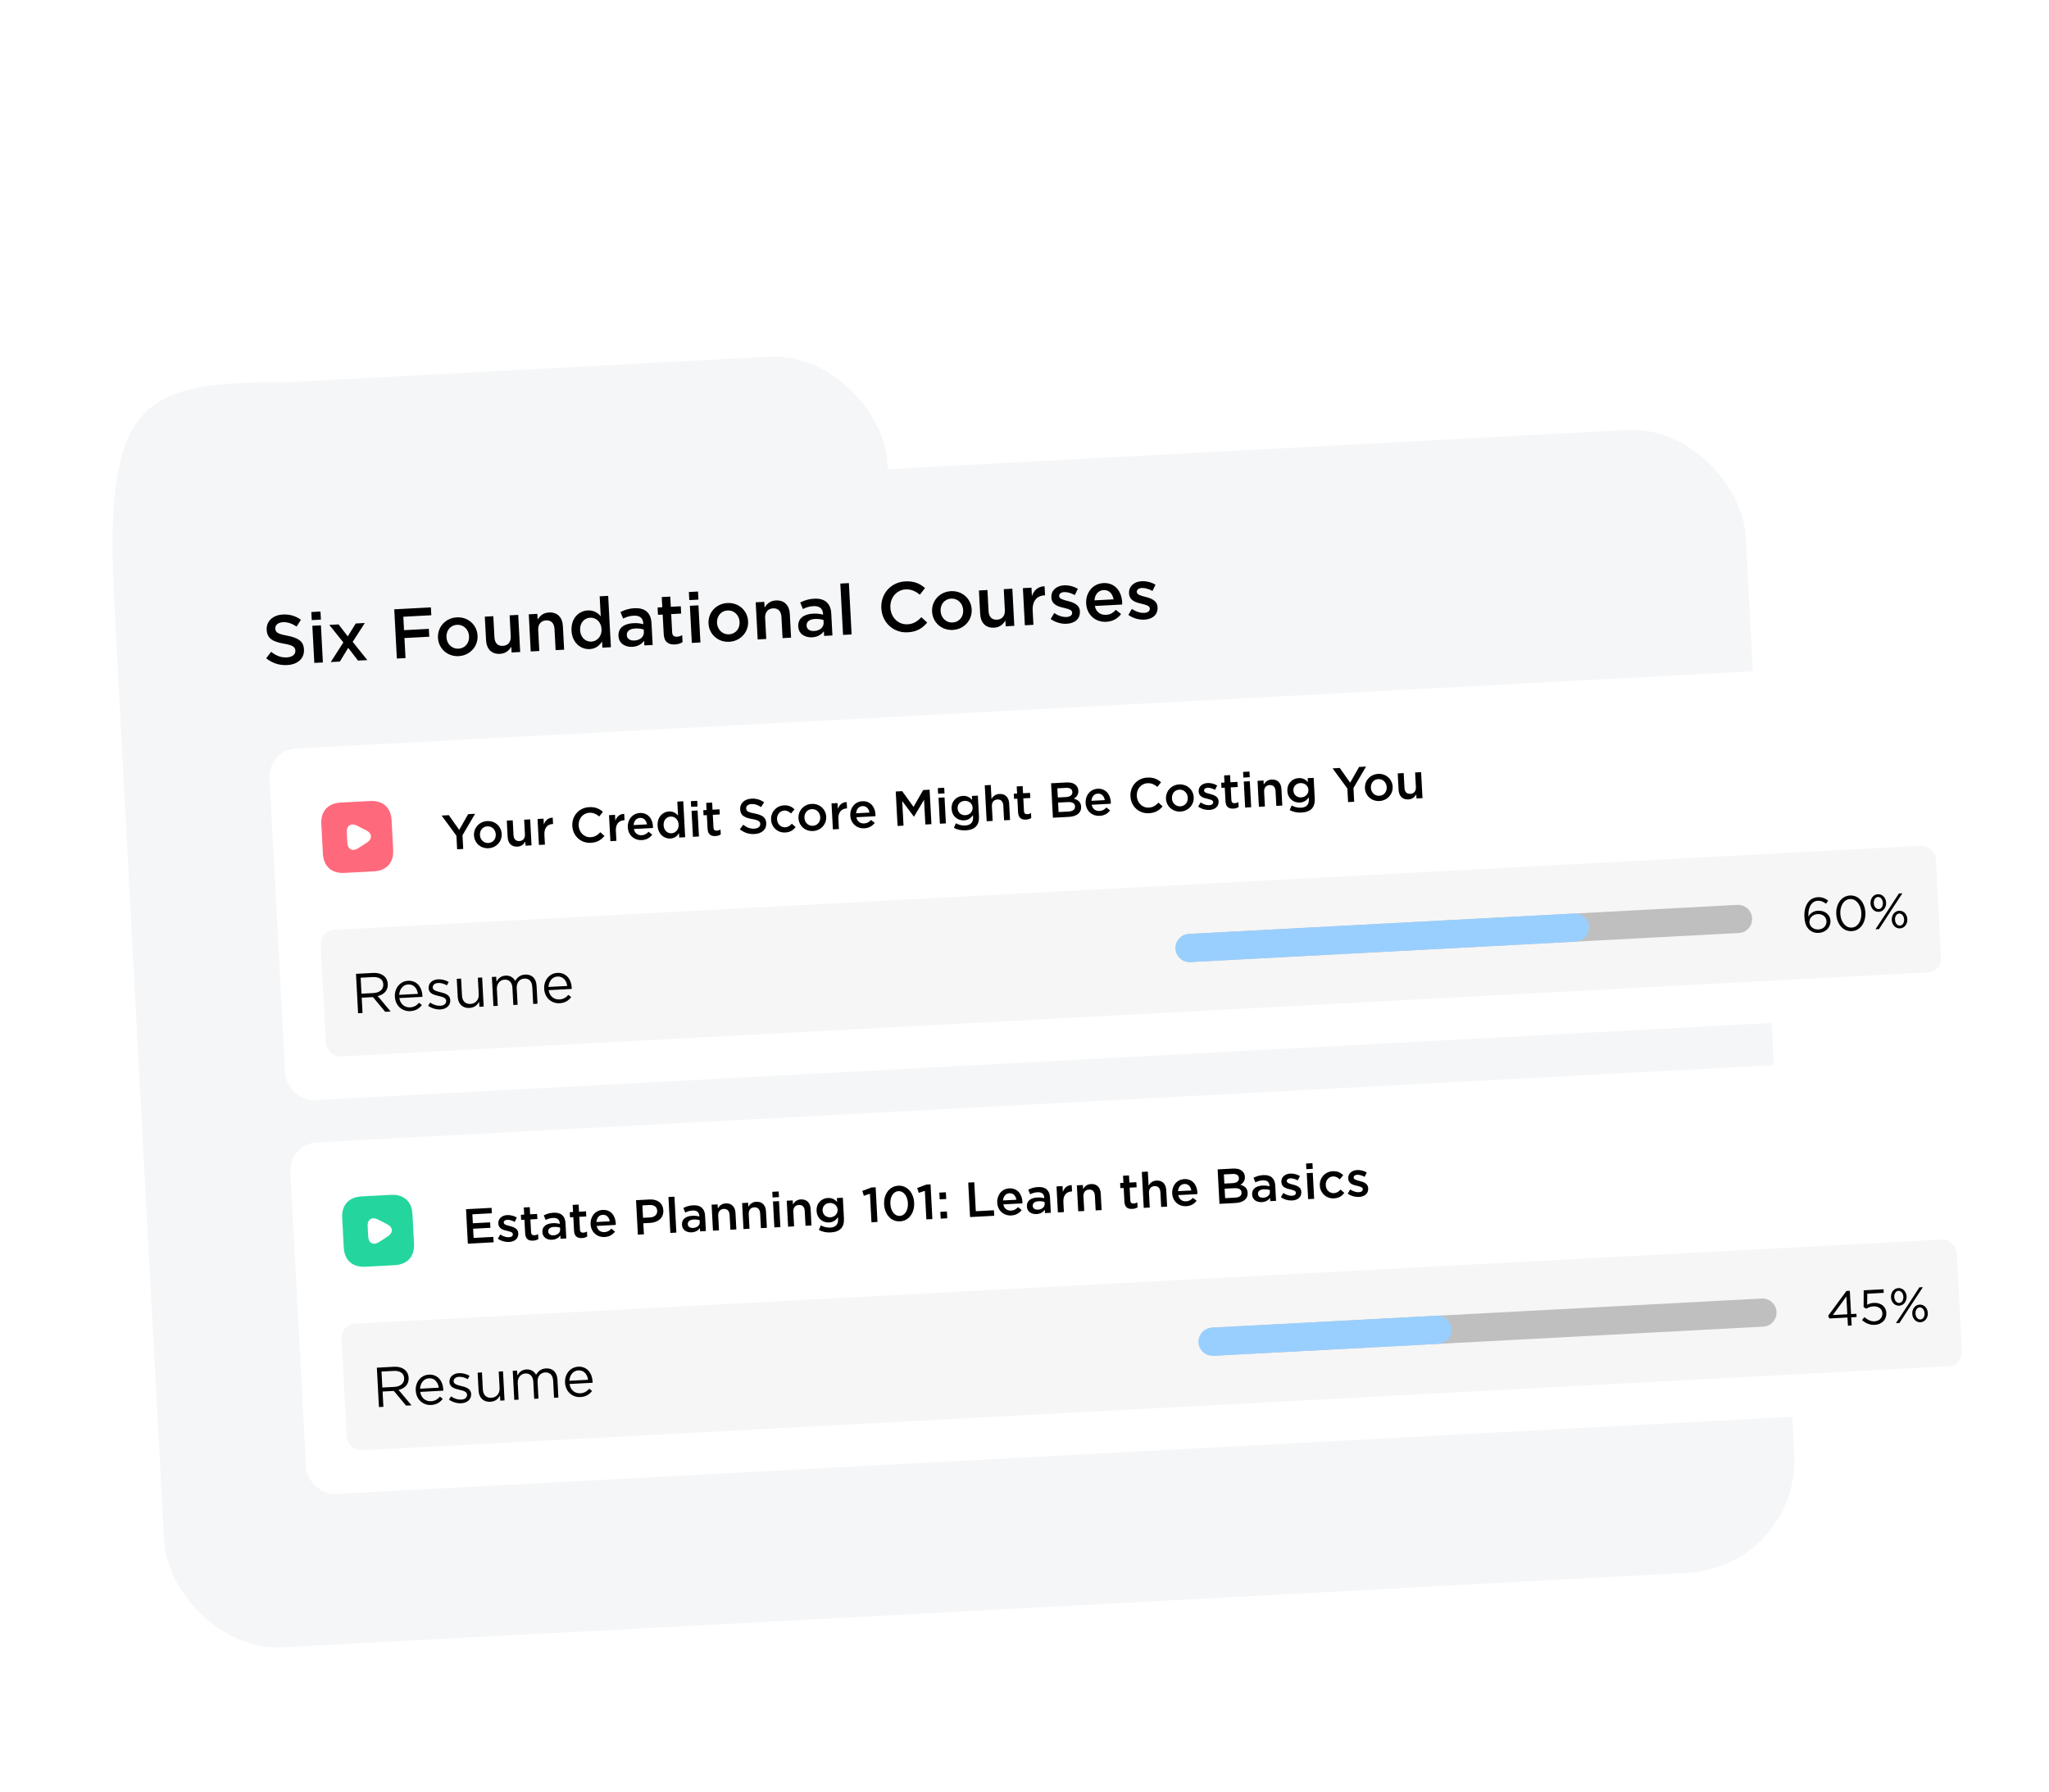 <svg width="582" height="509" viewBox="0 0 582 509" fill="none" xmlns="http://www.w3.org/2000/svg">
<g filter="url(#filter0_d_1568_2342)">
<path d="M499.706 223.272L506.054 343.104C510.286 422.992 488.193 444.19 395.585 449.097L164.067 461.362C71.459 466.268 47.249 447.523 43.017 367.635L32.436 167.915C28.204 88.027 52.642 111.092 145.25 106.186L152.467 105.804C187.194 103.964 188.071 98.41 206.517 114.957L222.718 128.619L249.067 136.41C273.179 141.467 286.048 134.451 309.2 133.224L378.656 129.545C471.263 124.639 495.473 143.384 499.706 223.272Z" fill="#F5F6F8"/>
<rect x="31.113" y="142.95" width="463.687" height="325" rx="32" transform="rotate(-3.033 31.113 142.95)" fill="#F5F6F8"/>
<rect x="37.68" y="108.88" width="213" height="116" rx="32" transform="rotate(-3.033 37.68 108.88)" fill="#F5F6F8"/>
<path d="M81.566 186.868C79.409 186.982 77.374 186.369 75.616 184.94L77.001 183.104C78.421 184.211 79.773 184.78 81.511 184.688C83.028 184.607 83.949 183.838 83.894 182.799L83.892 182.759C83.84 181.78 83.25 181.231 80.623 180.789C77.61 180.248 75.884 179.418 75.749 176.862L75.746 176.822C75.62 174.425 77.529 172.662 80.305 172.515C82.362 172.406 83.973 172.941 85.471 174.003L84.251 175.931C82.923 175.06 81.659 174.626 80.38 174.694C78.942 174.77 78.142 175.533 78.191 176.472L78.194 176.512C78.251 177.59 78.915 178.036 81.645 178.532C84.621 179.135 86.212 180.053 86.336 182.389L86.338 182.429C86.478 185.066 84.502 186.712 81.566 186.868ZM88.553 174.1L88.432 171.804L91.028 171.666L91.15 173.963L88.553 174.1ZM89.278 186.259L88.719 175.714L91.156 175.585L91.714 186.13L89.278 186.259ZM96.171 175.319L98.775 178.726L101.044 175.061L103.621 174.924L100.179 180.274L104.339 185.461L101.703 185.601L98.908 181.984L96.53 185.875L93.954 186.011L97.524 180.435L93.535 175.459L96.171 175.319ZM112.725 185.017L111.984 171.036L122.39 170.485L122.508 172.722L114.559 173.143L114.762 176.958L121.812 176.584L121.93 178.821L114.88 179.195L115.182 184.887L112.725 185.017ZM130.285 184.327C127.07 184.497 124.563 182.167 124.404 179.171L124.402 179.131C124.242 176.115 126.507 173.492 129.742 173.32C132.998 173.148 135.484 175.479 135.644 178.495L135.646 178.535C135.804 181.511 133.541 184.154 130.285 184.327ZM130.213 182.208C132.19 182.103 133.328 180.521 133.232 178.703L133.23 178.663C133.131 176.806 131.712 175.339 129.814 175.439C127.877 175.542 126.719 177.125 126.817 178.963L126.819 179.003C126.916 180.84 128.356 182.306 130.213 182.208ZM142.032 183.685C139.636 183.812 138.194 182.306 138.063 179.829L137.707 173.119L140.124 172.991L140.441 178.982C140.529 180.64 141.395 181.495 142.833 181.419C144.251 181.344 145.16 180.354 145.073 178.697L144.757 172.745L147.194 172.616L147.753 183.161L145.316 183.29L145.229 181.653C144.584 182.708 143.65 183.599 142.032 183.685ZM150.751 183.002L150.192 172.457L152.629 172.328L152.714 173.946C153.361 172.93 154.255 172.022 155.912 171.934C158.309 171.807 159.751 173.313 159.881 175.769L160.237 182.5L157.821 182.628L157.503 176.636C157.415 174.979 156.548 174.103 155.11 174.179C153.692 174.254 152.784 175.264 152.872 176.922L153.187 182.873L150.751 183.002ZM167.521 182.334C165.045 182.465 162.524 180.636 162.338 177.121L162.336 177.081C162.15 173.566 164.423 171.483 166.939 171.35C168.657 171.259 169.841 172.057 170.633 173.017L170.332 167.344L172.749 167.216L173.521 181.796L171.104 181.924L171.011 180.167C170.291 181.306 169.219 182.244 167.521 182.334ZM167.989 180.206C169.607 180.121 170.973 178.686 170.866 176.669L170.864 176.629C170.756 174.592 169.247 173.33 167.629 173.416C165.972 173.504 164.663 174.875 164.773 176.952L164.775 176.992C164.883 179.029 166.332 180.294 167.989 180.206ZM179.602 181.694C177.625 181.799 175.788 180.775 175.675 178.638L175.673 178.598C175.551 176.301 177.29 175.107 179.867 174.971C181.065 174.907 181.894 175.044 182.726 175.26L182.712 175C182.632 173.482 181.672 172.752 179.974 172.842C178.776 172.906 177.931 173.211 176.994 173.661L176.234 171.798C177.386 171.237 178.505 170.817 180.183 170.728C181.761 170.644 182.94 170.983 183.74 171.721C184.561 172.459 184.978 173.538 185.051 174.916L185.382 181.168L183.026 181.292L182.956 179.974C182.282 180.871 181.22 181.608 179.602 181.694ZM180.188 179.901C181.786 179.816 182.957 178.853 182.885 177.495L182.846 176.776C182.215 176.569 181.386 176.432 180.428 176.483C178.85 176.567 177.985 177.253 178.044 178.372L178.046 178.412C178.1 179.43 179.01 179.963 180.188 179.901ZM191.724 181.012C189.946 181.106 188.647 180.394 188.524 178.077L188.23 172.525L186.892 172.596L186.782 170.519L188.12 170.448L187.966 167.552L190.383 167.424L190.536 170.32L193.372 170.17L193.482 172.247L190.646 172.397L190.92 177.57C190.97 178.508 191.47 178.862 192.288 178.819C192.808 178.791 193.301 178.645 193.767 178.38L193.872 180.357C193.271 180.73 192.662 180.962 191.724 181.012ZM195.786 168.419L195.664 166.123L198.26 165.985L198.382 168.282L195.786 168.419ZM196.51 180.578L195.951 170.033L198.388 169.904L198.947 180.449L196.51 180.578ZM207.131 180.256C203.915 180.426 201.408 178.095 201.25 175.1L201.247 175.06C201.088 172.044 203.352 169.421 206.587 169.249C209.843 169.077 212.33 171.408 212.49 174.424L212.492 174.464C212.649 177.44 210.386 180.083 207.131 180.256ZM207.058 178.137C209.036 178.032 210.173 176.449 210.077 174.632L210.075 174.592C209.977 172.735 208.557 171.268 206.66 171.368C204.722 171.471 203.565 173.054 203.662 174.892L203.664 174.932C203.761 176.769 205.201 178.235 207.058 178.137ZM215.211 179.587L214.652 169.042L217.089 168.913L217.175 170.531C217.822 169.515 218.715 168.607 220.373 168.519C222.769 168.392 224.211 169.898 224.341 172.354L224.698 179.085L222.281 179.213L221.964 173.221C221.876 171.564 221.008 170.688 219.57 170.764C218.152 170.839 217.244 171.849 217.332 173.507L217.648 179.458L215.211 179.587ZM230.663 178.989C228.686 179.094 226.849 178.07 226.736 175.933L226.734 175.893C226.612 173.596 228.352 172.402 230.928 172.266C232.126 172.202 232.955 172.338 233.787 172.555L233.774 172.295C233.693 170.777 232.733 170.047 231.036 170.137C229.837 170.2 228.992 170.506 228.055 170.956L227.295 169.093C228.447 168.532 229.566 168.112 231.244 168.023C232.822 167.939 234.001 168.277 234.802 169.016C235.622 169.754 236.039 170.833 236.112 172.211L236.444 178.462L234.087 178.587L234.017 177.269C233.344 178.166 232.281 178.903 230.663 178.989ZM231.249 177.196C232.847 177.111 234.018 176.148 233.946 174.789L233.908 174.071C233.276 173.864 232.447 173.727 231.489 173.778C229.911 173.862 229.046 174.548 229.105 175.667L229.108 175.707C229.162 176.725 230.071 177.258 231.249 177.196ZM239.458 178.303L238.685 163.723L241.122 163.594L241.894 178.174L239.458 178.303ZM257.823 177.57C253.749 177.786 250.545 174.771 250.332 170.757L250.33 170.717C250.12 166.743 252.923 163.329 257.137 163.106C259.734 162.969 261.339 163.785 262.745 164.992L261.263 166.893C260.07 165.915 258.856 165.298 257.238 165.384C254.602 165.524 252.76 167.804 252.905 170.541L252.907 170.58C253.052 173.317 255.106 175.431 257.783 175.289C259.48 175.199 260.563 174.461 261.702 173.279L263.364 174.793C262.028 176.406 260.42 177.433 257.823 177.57ZM270.635 176.891C267.42 177.062 264.913 174.731 264.754 171.735L264.752 171.695C264.592 168.68 266.857 166.056 270.092 165.885C273.348 165.712 275.834 168.044 275.994 171.06L275.996 171.1C276.154 174.076 273.891 176.719 270.635 176.891ZM270.563 174.772C272.54 174.668 273.678 173.085 273.582 171.268L273.58 171.228C273.481 169.37 272.062 167.903 270.164 168.004C268.227 168.107 267.069 169.69 267.167 171.527L267.169 171.567C267.266 173.405 268.706 174.871 270.563 174.772ZM282.382 176.249C279.986 176.376 278.544 174.87 278.413 172.394L278.057 165.683L280.474 165.555L280.791 171.547C280.879 173.204 281.746 174.06 283.184 173.984C284.602 173.908 285.51 172.919 285.423 171.261L285.107 165.31L287.544 165.18L288.103 175.726L285.666 175.855L285.579 174.217C284.934 175.273 284 176.163 282.382 176.249ZM291.101 175.567L290.542 165.022L292.979 164.893L293.105 167.269C293.679 165.637 294.841 164.514 296.703 164.495L296.838 167.051L296.698 167.059C294.561 167.172 293.176 168.627 293.325 171.423L293.537 175.438L291.101 175.567ZM302.996 175.137C301.478 175.217 299.833 174.784 298.439 173.796L299.431 172.101C300.655 172.898 301.856 173.275 302.955 173.216C303.993 173.161 304.569 172.69 304.532 171.991L304.53 171.951C304.488 171.152 303.353 170.912 302.095 170.598C300.535 170.26 298.742 169.694 298.637 167.697L298.635 167.657C298.528 165.64 300.121 164.334 302.218 164.223C303.556 164.152 304.998 164.536 306.156 165.216L305.288 166.984C304.237 166.419 303.138 166.097 302.26 166.143C301.321 166.193 300.806 166.681 300.837 167.26L300.839 167.3C300.879 168.059 302.036 168.358 303.295 168.672C304.838 169.071 306.633 169.677 306.733 171.574L306.735 171.614C306.853 173.831 305.193 175.021 302.996 175.137ZM314.222 174.582C311.187 174.743 308.692 172.652 308.52 169.397L308.518 169.357C308.357 166.321 310.364 163.751 313.38 163.591C316.735 163.414 318.572 165.96 318.733 168.996C318.745 169.216 318.736 169.436 318.729 169.677L310.98 170.088C311.332 171.811 312.58 172.687 314.157 172.603C315.356 172.539 316.131 172.058 316.947 171.193L318.431 172.376C317.476 173.629 316.16 174.48 314.222 174.582ZM310.875 168.491L316.288 168.204C316.046 166.675 315.062 165.485 313.464 165.57C311.966 165.649 311.007 166.821 310.875 168.491ZM325.055 173.968C323.537 174.049 321.892 173.615 320.498 172.628L321.49 170.933C322.714 171.729 323.915 172.106 325.014 172.048C326.052 171.993 326.628 171.522 326.591 170.823L326.589 170.783C326.547 169.984 325.412 169.744 324.154 169.43C322.594 169.092 320.801 168.526 320.696 166.529L320.693 166.489C320.587 164.471 322.18 163.165 324.277 163.054C325.615 162.983 327.057 163.368 328.215 164.047L327.347 165.816C326.296 165.25 325.197 164.928 324.318 164.975C323.38 165.024 322.865 165.512 322.896 166.092L322.898 166.131C322.938 166.89 324.095 167.19 325.354 167.503C326.897 167.902 328.691 168.508 328.792 170.406L328.794 170.446C328.912 172.662 327.252 173.852 325.055 173.968Z" fill="black"/>
<rect x="76.135" y="210.989" width="483.424" height="100" rx="8" transform="rotate(-3.033 76.135 210.989)" fill="white"/>
<path d="M105.131 225.475L96.763 225.919C93.128 226.111 91.076 228.393 91.268 232.028L91.711 240.386C91.904 244.031 94.186 246.083 97.821 245.891L106.179 245.448C109.814 245.255 111.866 242.973 111.674 239.339L111.23 230.97C111.048 227.335 108.766 225.283 105.131 225.475ZM104.224 237.27L102.985 238.076L101.746 238.883C100.148 239.919 98.759 239.212 98.658 237.314L98.58 235.836L98.502 234.358C98.401 232.451 99.708 231.611 101.406 232.472L102.723 233.143L104.041 233.815C105.739 234.676 105.821 236.234 104.224 237.27Z" fill="#FF697C"/>
<path d="M129.845 239.187L129.64 235.328L125.44 229.607L127.481 229.498L130.436 233.674L132.975 229.207L134.946 229.103L131.371 235.195L131.578 239.095L129.845 239.187ZM138.752 238.883C136.501 239.003 134.746 237.371 134.635 235.274L134.633 235.246C134.521 233.135 136.107 231.299 138.371 231.179C140.65 231.058 142.391 232.69 142.503 234.801L142.504 234.829C142.615 236.912 141.03 238.763 138.752 238.883ZM138.701 237.4C140.085 237.327 140.882 236.219 140.814 234.947L140.813 234.919C140.744 233.619 139.75 232.592 138.422 232.662C137.066 232.734 136.255 233.842 136.323 235.129L136.325 235.157C136.393 236.443 137.401 237.469 138.701 237.4ZM146.974 238.434C145.297 238.523 144.288 237.468 144.196 235.735L143.947 231.038L145.639 230.948L145.861 235.142C145.922 236.302 146.529 236.901 147.535 236.848C148.528 236.795 149.164 236.103 149.103 234.942L148.882 230.776L150.588 230.686L150.979 238.067L149.273 238.158L149.212 237.011C148.761 237.75 148.107 238.374 146.974 238.434ZM153.077 237.956L152.686 230.575L154.392 230.484L154.48 232.148C154.882 231.005 155.696 230.219 156.999 230.206L157.094 231.995L156.996 232.001C155.5 232.08 154.53 233.098 154.634 235.056L154.783 237.866L153.077 237.956ZM167.806 237.344C164.954 237.495 162.711 235.385 162.562 232.575L162.561 232.547C162.414 229.765 164.376 227.376 167.326 227.219C169.143 227.123 170.267 227.694 171.251 228.54L170.214 229.87C169.379 229.185 168.529 228.754 167.396 228.814C165.551 228.912 164.261 230.508 164.363 232.423L164.364 232.451C164.466 234.367 165.904 235.847 167.778 235.747C168.966 235.684 169.724 235.168 170.521 234.34L171.685 235.4C170.749 236.529 169.624 237.248 167.806 237.344ZM173.379 236.881L172.988 229.499L174.693 229.409L174.782 231.072C175.184 229.929 175.997 229.143 177.3 229.13L177.395 230.92L177.297 230.925C175.801 231.004 174.832 232.023 174.936 233.98L175.085 236.79L173.379 236.881ZM182.314 236.575C180.189 236.688 178.444 235.224 178.323 232.946L178.321 232.918C178.209 230.793 179.614 228.994 181.725 228.882C184.073 228.757 185.359 230.54 185.472 232.665C185.48 232.819 185.474 232.973 185.469 233.142L180.045 233.429C180.291 234.636 181.165 235.248 182.269 235.19C183.108 235.145 183.651 234.808 184.222 234.203L185.261 235.031C184.592 235.908 183.671 236.504 182.314 236.575ZM179.972 232.311L183.76 232.111C183.591 231.04 182.902 230.207 181.784 230.267C180.735 230.322 180.064 231.143 179.972 232.311ZM190.416 236.132C188.682 236.224 186.918 234.944 186.787 232.483L186.786 232.455C186.656 229.995 188.247 228.536 190.008 228.443C191.21 228.379 192.039 228.938 192.594 229.61L192.383 225.639L194.075 225.55L194.615 235.756L192.924 235.845L192.859 234.615C192.354 235.413 191.604 236.069 190.416 236.132ZM190.743 234.643C191.876 234.583 192.832 233.579 192.757 232.167L192.756 232.139C192.68 230.713 191.624 229.83 190.491 229.89C189.331 229.951 188.415 230.911 188.492 232.365L188.493 232.393C188.569 233.819 189.583 234.704 190.743 234.643ZM196.316 227.128L196.231 225.52L198.048 225.423L198.133 227.031L196.316 227.128ZM196.823 235.639L196.432 228.257L198.138 228.167L198.529 235.548L196.823 235.639ZM203.221 235.426C201.976 235.492 201.067 234.993 200.981 233.371L200.775 229.485L199.838 229.535L199.761 228.081L200.698 228.031L200.59 226.004L202.282 225.914L202.389 227.941L204.375 227.836L204.452 229.29L202.466 229.395L202.658 233.016C202.693 233.673 203.043 233.921 203.616 233.891C203.979 233.872 204.324 233.769 204.651 233.584L204.724 234.968C204.304 235.228 203.878 235.391 203.221 235.426ZM214.307 234.853C212.797 234.933 211.372 234.503 210.142 233.503L211.111 232.218C212.105 232.992 213.052 233.391 214.268 233.326C215.331 233.27 215.975 232.731 215.936 232.004L215.935 231.976C215.899 231.291 215.486 230.907 213.647 230.597C211.538 230.219 210.329 229.638 210.235 227.848L210.233 227.82C210.144 226.143 211.481 224.908 213.424 224.805C214.864 224.729 215.991 225.104 217.04 225.847L216.186 227.196C215.257 226.587 214.372 226.283 213.477 226.331C212.47 226.384 211.91 226.918 211.945 227.575L211.946 227.603C211.986 228.358 212.451 228.67 214.362 229.017C216.445 229.44 217.559 230.082 217.646 231.718L217.647 231.745C217.745 233.591 216.362 234.744 214.307 234.853ZM223.041 234.418C220.846 234.534 219.133 232.9 219.022 230.803L219.021 230.775C218.91 228.678 220.438 226.831 222.661 226.713C224.045 226.64 224.925 227.112 225.678 227.829L224.676 229.018C224.13 228.5 223.564 228.151 222.726 228.196C221.495 228.261 220.643 229.372 220.711 230.658L220.712 230.686C220.782 232 221.746 233 223.047 232.931C223.843 232.889 224.397 232.495 224.914 231.921L225.988 232.874C225.304 233.737 224.481 234.342 223.041 234.418ZM230.921 234C228.67 234.12 226.915 232.488 226.804 230.391L226.803 230.363C226.691 228.252 228.276 226.416 230.541 226.296C232.82 226.175 234.561 227.807 234.672 229.918L234.674 229.946C234.784 232.029 233.2 233.88 230.921 234ZM230.871 232.517C232.255 232.444 233.051 231.336 232.984 230.064L232.982 230.036C232.913 228.736 231.92 227.709 230.591 227.779C229.235 227.851 228.425 228.959 228.493 230.246L228.495 230.274C228.563 231.56 229.57 232.586 230.871 232.517ZM236.577 233.532L236.186 226.151L237.892 226.06L237.98 227.724C238.382 226.581 239.196 225.795 240.499 225.782L240.594 227.572L240.496 227.577C239 227.656 238.03 228.675 238.134 230.632L238.283 233.442L236.577 233.532ZM245.513 233.227C243.388 233.34 241.642 231.876 241.521 229.597L241.52 229.569C241.407 227.444 242.812 225.646 244.923 225.534C247.272 225.409 248.558 227.192 248.67 229.317C248.679 229.471 248.673 229.625 248.668 229.794L243.243 230.081C243.489 231.288 244.363 231.9 245.468 231.842C246.306 231.797 246.849 231.46 247.42 230.855L248.459 231.683C247.791 232.56 246.869 233.155 245.513 233.227ZM243.17 228.963L246.959 228.763C246.79 227.692 246.101 226.859 244.982 226.919C243.934 226.974 243.262 227.795 243.17 228.963ZM254.945 232.559L254.427 222.773L256.258 222.676L259.481 227.146L262.214 222.361L264.045 222.264L264.564 232.05L262.844 232.141L262.472 225.123L259.627 229.9L259.571 229.903L256.267 225.48L256.637 232.47L254.945 232.559ZM266.464 223.411L266.379 221.803L268.196 221.707L268.281 223.315L266.464 223.411ZM266.971 231.922L266.58 224.541L268.285 224.45L268.676 231.832L266.971 231.922ZM274.292 233.806C273.062 233.871 271.942 233.636 270.946 233.1L271.508 231.794C272.331 232.241 273.171 232.477 274.177 232.424C275.687 232.344 276.472 231.545 276.393 230.049L276.363 229.49C275.789 230.306 275.05 230.905 273.834 230.97C272.086 231.062 270.41 229.861 270.296 227.694L270.294 227.667C270.179 225.486 271.732 224.113 273.466 224.022C274.71 223.956 275.509 224.488 276.119 225.143L276.06 224.038L277.752 223.949L278.063 229.821C278.128 231.051 277.869 231.99 277.274 232.652C276.638 233.359 275.635 233.734 274.292 233.806ZM274.205 229.506C275.379 229.444 276.328 228.567 276.264 227.364L276.263 227.336C276.2 226.148 275.164 225.376 273.989 225.438C272.815 225.5 271.934 226.346 271.999 227.562L272 227.59C272.064 228.792 273.044 229.568 274.205 229.506ZM280.253 231.219L279.712 221.013L281.417 220.923L281.627 224.879C282.08 224.168 282.705 223.532 283.866 223.471C285.543 223.382 286.552 224.436 286.644 226.155L286.893 230.867L285.202 230.956L284.979 226.762C284.918 225.602 284.311 224.989 283.304 225.043C282.311 225.095 281.676 225.802 281.737 226.962L281.958 231.128L280.253 231.219ZM291.417 230.753C290.173 230.819 289.263 230.321 289.177 228.699L288.971 224.812L288.035 224.862L287.958 223.408L288.894 223.358L288.787 221.331L290.479 221.242L290.586 223.269L292.571 223.164L292.648 224.618L290.663 224.723L290.855 228.344C290.89 229.001 291.239 229.249 291.813 229.218C292.176 229.199 292.521 229.097 292.848 228.911L292.921 230.295C292.5 230.556 292.074 230.719 291.417 230.753ZM299.071 230.222L298.552 220.435L302.942 220.203C304.075 220.143 304.943 220.391 305.547 220.934C306.003 221.345 306.256 221.878 306.29 222.521L306.291 222.549C306.354 223.737 305.716 224.388 305.009 224.804C306.19 225.148 307.007 225.736 307.078 227.078L307.079 227.106C307.172 228.853 305.781 229.866 303.601 229.982L299.071 230.222ZM304.586 222.92L304.585 222.892C304.543 222.109 303.918 221.679 302.799 221.739L300.325 221.87L300.463 224.47L302.811 224.346C303.93 224.286 304.634 223.814 304.586 222.92ZM305.35 227.015L305.349 226.987C305.304 226.148 304.622 225.708 303.266 225.78L300.54 225.924L300.682 228.608L303.534 228.457C304.708 228.395 305.397 227.91 305.35 227.015ZM312.357 229.686C310.232 229.799 308.486 228.335 308.365 226.056L308.364 226.028C308.251 223.903 309.656 222.104 311.767 221.993C314.116 221.868 315.402 223.651 315.514 225.776C315.522 225.929 315.517 226.084 315.511 226.252L310.087 226.54C310.333 227.746 311.207 228.359 312.311 228.301C313.15 228.256 313.693 227.919 314.264 227.314L315.303 228.142C314.635 229.019 313.713 229.614 312.357 229.686ZM310.014 225.422L313.802 225.221C313.634 224.151 312.945 223.318 311.826 223.377C310.778 223.433 310.106 224.254 310.014 225.422ZM326.342 228.945C323.49 229.096 321.247 226.986 321.098 224.176L321.096 224.148C320.949 221.366 322.911 218.977 325.861 218.82C327.679 218.724 328.802 219.295 329.787 220.141L328.75 221.471C327.914 220.787 327.064 220.355 325.932 220.415C324.086 220.513 322.797 222.109 322.898 224.024L322.9 224.052C323.001 225.968 324.44 227.448 326.313 227.348C327.501 227.286 328.259 226.769 329.056 225.941L330.22 227.001C329.285 228.13 328.159 228.849 326.342 228.945ZM335.31 228.47C333.059 228.589 331.304 226.958 331.193 224.861L331.192 224.833C331.08 222.722 332.665 220.885 334.93 220.765C337.209 220.645 338.949 222.277 339.061 224.388L339.063 224.416C339.173 226.499 337.589 228.349 335.31 228.47ZM335.259 226.987C336.643 226.913 337.44 225.806 337.372 224.533L337.371 224.505C337.302 223.205 336.308 222.178 334.98 222.249C333.624 222.321 332.814 223.429 332.882 224.715L332.883 224.743C332.951 226.029 333.959 227.056 335.259 226.987ZM343.518 228.007C342.456 228.063 341.304 227.76 340.328 227.069L341.022 225.882C341.879 226.44 342.72 226.704 343.489 226.663C344.216 226.624 344.619 226.295 344.593 225.805L344.592 225.777C344.562 225.218 343.768 225.05 342.887 224.83C341.795 224.594 340.54 224.197 340.466 222.799L340.465 222.771C340.39 221.359 341.505 220.445 342.973 220.367C343.91 220.318 344.919 220.587 345.73 221.062L345.122 222.3C344.386 221.905 343.617 221.679 343.002 221.712C342.345 221.746 341.985 222.088 342.006 222.493L342.008 222.521C342.036 223.053 342.846 223.262 343.727 223.482C344.807 223.761 346.063 224.185 346.134 225.513L346.135 225.541C346.217 227.093 345.056 227.926 343.518 228.007ZM350.329 227.632C349.084 227.698 348.175 227.2 348.089 225.578L347.883 221.691L346.946 221.741L346.869 220.287L347.806 220.237L347.699 218.21L349.39 218.121L349.498 220.148L351.483 220.043L351.56 221.497L349.575 221.602L349.766 225.223C349.801 225.88 350.151 226.128 350.724 226.097C351.088 226.078 351.433 225.976 351.759 225.79L351.833 227.174C351.412 227.435 350.986 227.598 350.329 227.632ZM353.172 218.818L353.087 217.21L354.904 217.114L354.99 218.721L353.172 218.818ZM353.679 227.329L353.288 219.947L354.994 219.857L355.385 227.238L353.679 227.329ZM357.582 227.122L357.19 219.74L358.896 219.65L358.956 220.782C359.409 220.071 360.034 219.435 361.195 219.374C362.872 219.285 363.882 220.339 363.973 222.059L364.222 226.77L362.531 226.86L362.308 222.666C362.247 221.505 361.64 220.893 360.633 220.946C359.64 220.998 359.005 221.705 359.066 222.865L359.287 227.032L357.582 227.122ZM369.67 228.753C368.44 228.818 367.32 228.583 366.324 228.047L366.886 226.741C367.709 227.188 368.549 227.424 369.555 227.371C371.065 227.291 371.85 226.492 371.771 224.996L371.741 224.437C371.167 225.253 370.428 225.853 369.212 225.917C367.464 226.01 365.788 224.809 365.674 222.642L365.672 222.614C365.556 220.433 367.11 219.061 368.844 218.969C370.088 218.903 370.887 219.435 371.497 220.09L371.438 218.985L373.13 218.896L373.441 224.768C373.506 225.998 373.247 226.937 372.652 227.599C372.016 228.306 371.013 228.682 369.67 228.753ZM369.583 224.453C370.757 224.391 371.706 223.514 371.642 222.311L371.641 222.283C371.578 221.095 370.542 220.323 369.367 220.385C368.193 220.447 367.312 221.293 367.377 222.509L367.378 222.537C367.442 223.74 368.422 224.515 369.583 224.453ZM382.912 225.78L382.707 221.921L378.507 216.2L380.548 216.091L383.503 220.267L386.042 215.8L388.013 215.696L384.438 221.788L384.645 225.688L382.912 225.78ZM391.818 225.476C389.568 225.596 387.813 223.964 387.702 221.867L387.7 221.839C387.588 219.728 389.174 217.892 391.438 217.772C393.717 217.651 395.458 219.283 395.57 221.394L395.571 221.422C395.682 223.505 394.097 225.356 391.818 225.476ZM391.768 223.993C393.152 223.92 393.949 222.812 393.881 221.54L393.88 221.512C393.811 220.212 392.817 219.185 391.489 219.255C390.133 219.327 389.322 220.435 389.39 221.722L389.392 221.75C389.46 223.036 390.468 224.062 391.768 223.993ZM400.041 225.027C398.364 225.116 397.355 224.061 397.263 222.328L397.014 217.631L398.705 217.541L398.928 221.735C398.989 222.895 399.596 223.494 400.602 223.441C401.595 223.388 402.231 222.696 402.17 221.535L401.949 217.369L403.655 217.279L404.046 224.66L402.34 224.751L402.279 223.604C401.828 224.343 401.174 224.967 400.041 225.027Z" fill="black"/>
<rect x="90.869" y="262.281" width="459.424" height="36" rx="4" transform="rotate(-3.033 90.869 262.281)" fill="#F6F6F6"/>
<path d="M101.71 285.741L101.118 274.556L105.927 274.302C107.317 274.228 108.425 274.586 109.166 275.252C109.755 275.781 110.098 276.516 110.145 277.411L110.147 277.443C110.245 279.296 109.025 280.466 107.284 280.863L110.961 285.251L109.411 285.333L105.938 281.159L102.742 281.328L102.972 285.674L101.71 285.741ZM102.682 280.194L106.117 280.012C107.779 279.924 108.948 278.996 108.871 277.558L108.87 277.526C108.796 276.136 107.698 275.377 105.893 275.473L102.442 275.656L102.682 280.194ZM116.514 285.149C114.261 285.268 112.299 283.626 112.164 281.069L112.162 281.037C112.036 278.657 113.596 276.651 115.897 276.529C118.342 276.4 119.851 278.275 119.979 280.687C119.988 280.863 119.992 280.943 119.984 281.087L113.433 281.435C113.704 283.215 115.019 284.154 116.489 284.077C117.639 284.016 118.382 283.512 119.032 282.772L119.835 283.419C119.054 284.405 118.096 285.065 116.514 285.149ZM113.385 280.524L118.705 280.242C118.499 278.763 117.582 277.481 115.92 277.57C114.466 277.647 113.476 278.917 113.385 280.524ZM125.089 284.662C123.891 284.726 122.588 284.33 121.605 283.629L122.182 282.717C123.113 283.357 124.123 283.672 125.098 283.62C126.104 283.567 126.781 283.035 126.738 282.22L126.736 282.188C126.693 281.373 125.701 281.089 124.598 280.843C123.3 280.527 121.824 280.189 121.742 278.655L121.741 278.623C121.665 277.201 122.798 276.196 124.427 276.109C125.45 276.055 126.571 276.348 127.448 276.863L126.937 277.819C126.144 277.364 125.265 277.106 124.451 277.15C123.476 277.201 122.88 277.746 122.916 278.433L122.918 278.465C122.959 279.247 123.998 279.497 125.118 279.774C126.417 280.09 127.817 280.512 127.896 281.998L127.898 282.03C127.98 283.596 126.735 284.575 125.089 284.662ZM133.351 284.241C131.37 284.346 130.116 283.066 130.012 281.101L129.74 275.972L130.971 275.907L131.226 280.732C131.308 282.266 132.173 283.182 133.643 283.104C135.049 283.029 136.065 281.934 135.983 280.384L135.732 275.655L136.946 275.59L137.384 283.851L136.17 283.915L136.093 282.477C135.582 283.402 134.773 284.165 133.351 284.241ZM140.151 283.704L139.714 275.444L140.944 275.379L141.018 276.769C141.533 275.908 142.213 275.135 143.603 275.061C144.945 274.99 145.845 275.648 146.342 276.567C146.901 275.624 147.709 274.844 149.163 274.767C151.081 274.665 152.298 275.867 152.407 277.928L152.678 283.041L151.448 283.106L151.192 278.281C151.107 276.683 150.261 275.83 148.919 275.901C147.689 275.967 146.683 276.949 146.77 278.579L147.022 283.34L145.807 283.405L145.55 278.547C145.468 276.998 144.621 276.129 143.295 276.199C141.985 276.269 141.052 277.408 141.132 278.926L141.382 283.639L140.151 283.704ZM158.923 282.902C156.67 283.021 154.709 281.379 154.573 278.822L154.571 278.79C154.445 276.41 156.005 274.404 158.306 274.283C160.751 274.153 162.26 276.028 162.388 278.44C162.397 278.616 162.401 278.696 162.393 278.841L155.842 279.188C156.113 280.968 157.428 281.908 158.898 281.83C160.049 281.769 160.791 281.265 161.441 280.525L162.244 281.172C161.463 282.159 160.505 282.818 158.923 282.902ZM155.794 278.277L161.115 277.995C160.908 276.516 159.991 275.235 158.329 275.323C156.875 275.4 155.885 276.67 155.794 278.277Z" fill="black"/>
<path d="M337.898 267.219L493.68 258.966" stroke="#BFBFBF" stroke-width="8" stroke-linecap="round"/>
<path d="M337.898 267.219L447.345 261.421" stroke="#99CFFF" stroke-width="8" stroke-linecap="round"/>
<path d="M516.586 262.928C515.509 262.985 514.608 262.654 513.961 262.072C513.136 261.33 512.635 260.348 512.53 258.348L512.528 258.32C512.37 255.343 513.743 252.929 516.315 252.792C517.489 252.73 518.378 253.09 519.268 253.757L518.67 254.644C517.911 254.068 517.207 253.754 516.312 253.802C514.411 253.903 513.538 255.94 513.655 258.149L513.662 258.288C514.269 257.303 515.092 256.699 516.378 256.63C518.21 256.533 519.823 257.612 519.921 259.457L519.922 259.485C520.022 261.372 518.557 262.824 516.586 262.928ZM516.548 261.949C517.988 261.873 518.858 260.831 518.792 259.587L518.79 259.559C518.727 258.371 517.701 257.514 516.289 257.588C514.821 257.666 513.898 258.781 513.955 259.857L513.957 259.885C514.023 261.129 515.094 262.026 516.548 261.949ZM525.973 262.431C523.442 262.565 521.727 260.357 521.582 257.616L521.581 257.588C521.435 254.848 522.948 252.441 525.465 252.308C527.981 252.174 529.696 254.383 529.841 257.123L529.843 257.151C529.988 259.891 528.489 262.298 525.973 262.431ZM525.947 261.423C527.793 261.325 528.811 259.378 528.698 257.239L528.697 257.211C528.584 255.086 527.321 253.219 525.49 253.316C523.658 253.413 522.611 255.347 522.725 257.5L522.727 257.528C522.839 259.653 524.102 261.521 525.947 261.423ZM533.643 256.949C532.315 257.02 531.372 255.892 531.303 254.592L531.302 254.564C531.232 253.236 532.064 252.014 533.406 251.943C534.706 251.874 535.663 253.001 535.732 254.301L535.734 254.329C535.804 255.657 534.972 256.879 533.643 256.949ZM533.42 252.727C532.651 252.768 532.188 253.55 532.237 254.486L532.239 254.514C532.29 255.479 532.903 256.204 533.63 256.165C534.385 256.125 534.862 255.343 534.812 254.406L534.811 254.378C534.76 253.413 534.133 252.69 533.42 252.727ZM536.205 256.603L539.368 251.739L540.36 251.687L536.858 257.017L533.707 261.853L532.7 261.906L536.205 256.603ZM539.668 261.649C538.368 261.718 537.411 260.591 537.342 259.291L537.341 259.263C537.271 257.935 538.103 256.713 539.431 256.643C540.773 256.572 541.688 257.701 541.757 259.001L541.759 259.029C541.829 260.357 541.011 261.578 539.668 261.649ZM539.655 260.865C540.424 260.824 540.887 260.043 540.838 259.106L540.836 259.078C540.785 258.113 540.172 257.389 539.445 257.427C538.69 257.467 538.213 258.25 538.262 259.186L538.264 259.214C538.315 260.179 538.928 260.903 539.655 260.865Z" fill="black"/>
<rect x="82.061" y="322.832" width="483.424" height="100" rx="8" transform="rotate(-3.033 82.061 322.832)" fill="white"/>
<path d="M111.057 337.318L102.689 337.762C99.054 337.954 97.001 340.236 97.194 343.871L97.637 352.229C97.83 355.874 100.112 357.926 103.747 357.734L112.105 357.291C115.74 357.098 117.792 354.817 117.599 351.182L117.156 342.813C116.974 339.178 114.692 337.126 111.057 337.318ZM110.15 349.113L108.91 349.92L107.671 350.726C106.074 351.762 104.685 351.055 104.584 349.157L104.506 347.679L104.428 346.202C104.326 344.294 105.634 343.454 107.332 344.315L108.649 344.987L109.967 345.658C111.664 346.519 111.747 348.077 110.15 349.113Z" fill="#24D69E"/>
<path d="M132.89 351.183L132.372 341.396L139.628 341.012L139.709 342.55L134.173 342.843L134.308 345.388L139.215 345.128L139.297 346.679L134.39 346.939L134.528 349.554L140.135 349.257L140.216 350.795L132.89 351.183ZM144.598 350.703C143.536 350.759 142.384 350.455 141.408 349.764L142.102 348.578C142.959 349.135 143.8 349.399 144.569 349.358C145.296 349.32 145.699 348.99 145.673 348.501L145.672 348.473C145.642 347.913 144.848 347.745 143.967 347.526C142.875 347.289 141.621 346.893 141.546 345.495L141.545 345.467C141.47 344.055 142.585 343.141 144.053 343.063C144.99 343.013 146 343.282 146.81 343.758L146.203 344.996C145.467 344.6 144.698 344.374 144.082 344.407C143.425 344.442 143.065 344.783 143.086 345.189L143.088 345.217C143.116 345.748 143.926 345.958 144.807 346.177C145.887 346.456 147.144 346.881 147.214 348.209L147.215 348.237C147.298 349.789 146.136 350.621 144.598 350.703ZM151.409 350.328C150.165 350.394 149.255 349.895 149.169 348.273L148.963 344.387L148.027 344.436L147.949 342.983L148.886 342.933L148.779 340.906L150.47 340.816L150.578 342.843L152.563 342.738L152.64 344.192L150.655 344.297L150.847 347.918C150.881 348.575 151.231 348.823 151.804 348.793C152.168 348.773 152.513 348.671 152.839 348.486L152.913 349.87C152.492 350.13 152.066 350.293 151.409 350.328ZM156.809 350.07C155.425 350.143 154.139 349.426 154.06 347.93L154.058 347.902C153.973 346.294 155.19 345.459 156.994 345.363C157.833 345.319 158.413 345.414 158.995 345.566L158.986 345.384C158.93 344.321 158.258 343.81 157.069 343.873C156.23 343.918 155.639 344.131 154.983 344.446L154.451 343.143C155.257 342.75 156.041 342.456 157.215 342.393C158.32 342.335 159.145 342.572 159.705 343.089C160.28 343.605 160.572 344.361 160.623 345.325L160.855 349.701L159.205 349.789L159.156 348.866C158.685 349.494 157.941 350.01 156.809 350.07ZM157.219 348.814C158.337 348.755 159.157 348.081 159.106 347.13L159.08 346.627C158.637 346.482 158.058 346.387 157.387 346.422C156.282 346.481 155.677 346.961 155.718 347.744L155.72 347.772C155.757 348.485 156.394 348.858 157.219 348.814ZM165.294 349.592C164.049 349.658 163.14 349.16 163.054 347.538L162.848 343.651L161.911 343.701L161.834 342.247L162.771 342.197L162.664 340.17L164.355 340.081L164.463 342.108L166.448 342.002L166.525 343.456L164.54 343.562L164.731 347.183C164.766 347.84 165.116 348.087 165.689 348.057C166.053 348.038 166.398 347.935 166.724 347.75L166.798 349.134C166.377 349.395 165.951 349.557 165.294 349.592ZM171.748 349.292C169.623 349.405 167.877 347.941 167.756 345.662L167.755 345.634C167.642 343.509 169.047 341.711 171.158 341.599C173.507 341.474 174.793 343.257 174.905 345.382C174.913 345.536 174.908 345.69 174.902 345.859L169.478 346.146C169.724 347.353 170.598 347.965 171.702 347.907C172.541 347.862 173.084 347.525 173.655 346.92L174.694 347.748C174.026 348.625 173.104 349.22 171.748 349.292ZM169.405 345.028L173.194 344.828C173.025 343.757 172.336 342.924 171.217 342.984C170.169 343.039 169.497 343.86 169.405 345.028ZM181.18 348.624L180.662 338.838L184.52 338.634C186.813 338.512 188.308 339.737 188.412 341.708L188.414 341.736C188.529 343.917 186.843 345.17 184.676 345.285L182.733 345.388L182.9 348.533L181.18 348.624ZM182.651 343.836L184.65 343.73C185.95 343.661 186.723 342.891 186.668 341.871L186.667 341.843C186.605 340.682 185.75 340.139 184.463 340.207L182.464 340.313L182.651 343.836ZM190.407 348.136L189.866 337.93L191.572 337.84L192.112 348.045L190.407 348.136ZM196.456 347.969C195.072 348.043 193.786 347.326 193.707 345.83L193.706 345.802C193.621 344.194 194.838 343.358 196.641 343.263C197.48 343.218 198.06 343.314 198.643 343.465L198.633 343.284C198.577 342.221 197.905 341.71 196.717 341.773C195.878 341.817 195.286 342.031 194.63 342.346L194.098 341.042C194.905 340.649 195.688 340.355 196.863 340.293C197.967 340.235 198.793 340.471 199.353 340.988C199.927 341.505 200.219 342.26 200.271 343.225L200.502 347.601L198.853 347.688L198.804 346.765C198.332 347.393 197.589 347.909 196.456 347.969ZM196.866 346.714C197.985 346.655 198.804 345.98 198.754 345.03L198.727 344.526C198.285 344.382 197.705 344.286 197.034 344.322C195.93 344.38 195.324 344.861 195.366 345.644L195.367 345.672C195.405 346.385 196.042 346.758 196.866 346.714ZM202.514 347.494L202.123 340.112L203.829 340.022L203.889 341.155C204.342 340.444 204.967 339.808 206.128 339.746C207.805 339.657 208.814 340.711 208.905 342.431L209.155 347.142L207.463 347.232L207.241 343.038C207.18 341.877 206.572 341.265 205.566 341.318C204.573 341.371 203.938 342.077 203.999 343.238L204.22 347.404L202.514 347.494ZM211.184 347.035L210.793 339.653L212.498 339.563L212.558 340.695C213.011 339.984 213.637 339.348 214.797 339.287C216.475 339.198 217.484 340.252 217.575 341.972L217.825 346.683L216.133 346.773L215.911 342.579C215.849 341.418 215.242 340.805 214.235 340.859C213.243 340.911 212.607 341.618 212.669 342.778L212.889 346.944L211.184 347.035ZM219.444 338.059L219.359 336.452L221.176 336.355L221.262 337.963L219.444 338.059ZM219.951 346.57L219.56 339.189L221.266 339.098L221.657 346.48L219.951 346.57ZM223.854 346.364L223.463 338.982L225.168 338.892L225.228 340.024C225.681 339.313 226.306 338.677 227.467 338.616C229.144 338.527 230.154 339.581 230.245 341.3L230.494 346.012L228.803 346.101L228.58 341.907C228.519 340.747 227.912 340.134 226.905 340.188C225.913 340.24 225.277 340.947 225.338 342.107L225.559 346.273L223.854 346.364ZM235.942 347.994C234.712 348.06 233.592 347.824 232.596 347.288L233.158 345.983C233.981 346.43 234.821 346.666 235.827 346.613C237.337 346.533 238.122 345.734 238.043 344.238L238.013 343.679C237.439 344.494 236.7 345.094 235.484 345.159C233.736 345.251 232.06 344.05 231.946 341.883L231.944 341.855C231.828 339.674 233.382 338.302 235.116 338.21C236.36 338.144 237.159 338.677 237.769 339.332L237.71 338.227L239.402 338.138L239.713 344.009C239.778 345.24 239.519 346.179 238.924 346.841C238.288 347.548 237.285 347.923 235.942 347.994ZM235.855 343.695C237.029 343.633 237.978 342.755 237.914 341.553L237.913 341.525C237.85 340.337 236.814 339.564 235.639 339.627C234.465 339.689 233.584 340.535 233.649 341.751L233.65 341.779C233.714 342.981 234.694 343.756 235.855 343.695ZM247.534 345.109L247.104 337L245.369 337.583L244.931 336.204L247.529 335.225L248.717 335.163L249.239 345.019L247.534 345.109ZM255.644 344.848C253.072 344.984 251.276 342.836 251.127 340.04L251.126 340.012C250.978 337.216 252.563 334.861 255.136 334.724C257.694 334.589 259.504 336.736 259.653 339.532L259.654 339.56C259.802 342.356 258.217 344.711 255.644 344.848ZM255.59 343.294C257.1 343.214 257.981 341.597 257.88 339.682L257.879 339.654C257.776 337.725 256.7 336.198 255.19 336.278C253.68 336.358 252.798 337.961 252.9 339.89L252.902 339.918C253.004 341.847 254.066 343.375 255.59 343.294ZM263.125 344.283L262.696 336.174L260.96 336.757L260.523 335.378L263.12 334.399L264.309 334.337L264.831 344.193L263.125 344.283ZM266.911 338.601L266.809 336.686L268.669 336.587L268.77 338.502L266.911 338.601ZM267.2 344.067L267.098 342.138L268.958 342.039L269.06 343.969L267.2 344.067ZM275.534 343.626L275.016 333.839L276.735 333.748L277.171 341.969L282.315 341.696L282.398 343.262L275.534 343.626ZM287.25 343.173C285.125 343.286 283.379 341.822 283.258 339.543L283.257 339.515C283.144 337.39 284.549 335.592 286.66 335.48C289.009 335.355 290.295 337.138 290.407 339.263C290.415 339.417 290.41 339.571 290.405 339.74L284.98 340.027C285.226 341.234 286.1 341.846 287.204 341.788C288.043 341.743 288.586 341.406 289.157 340.801L290.196 341.629C289.528 342.506 288.606 343.101 287.25 343.173ZM284.907 338.909L288.696 338.709C288.527 337.638 287.838 336.805 286.719 336.864C285.671 336.92 284.999 337.741 284.907 338.909ZM294.428 342.779C293.044 342.852 291.758 342.135 291.679 340.639L291.678 340.611C291.593 339.004 292.81 338.168 294.613 338.073C295.452 338.028 296.032 338.124 296.615 338.275L296.605 338.093C296.549 337.031 295.877 336.52 294.689 336.582C293.85 336.627 293.258 336.84 292.602 337.156L292.07 335.852C292.877 335.459 293.66 335.165 294.835 335.103C295.939 335.044 296.765 335.281 297.325 335.798C297.899 336.314 298.191 337.07 298.243 338.034L298.474 342.41L296.825 342.498L296.776 341.575C296.304 342.203 295.561 342.719 294.428 342.779ZM294.838 341.523C295.957 341.464 296.776 340.79 296.726 339.839L296.699 339.336C296.257 339.191 295.677 339.096 295.006 339.131C293.902 339.19 293.296 339.67 293.338 340.453L293.339 340.481C293.377 341.194 294.014 341.567 294.838 341.523ZM300.486 342.304L300.095 334.922L301.801 334.832L301.889 336.495C302.291 335.353 303.105 334.566 304.408 334.553L304.503 336.343L304.405 336.348C302.909 336.427 301.939 337.446 302.043 339.403L302.192 342.213L300.486 342.304ZM306.261 341.998L305.87 334.616L307.576 334.526L307.636 335.658C308.089 334.947 308.714 334.311 309.875 334.25C311.552 334.161 312.561 335.215 312.653 336.935L312.902 341.646L311.211 341.736L310.988 337.541C310.927 336.381 310.32 335.768 309.313 335.822C308.32 335.874 307.685 336.581 307.746 337.741L307.967 341.907L306.261 341.998ZM321.617 341.31C320.373 341.376 319.464 340.878 319.378 339.256L319.172 335.37L318.235 335.419L318.158 333.965L319.095 333.916L318.987 331.888L320.679 331.799L320.786 333.826L322.772 333.721L322.849 335.175L320.863 335.28L321.055 338.901C321.09 339.558 321.44 339.806 322.013 339.775C322.376 339.756 322.721 339.654 323.048 339.468L323.121 340.852C322.701 341.113 322.275 341.276 321.617 341.31ZM324.87 341.012L324.329 330.806L326.035 330.716L326.245 334.672C326.698 333.961 327.323 333.325 328.483 333.264C330.161 333.175 331.17 334.229 331.261 335.949L331.511 340.66L329.819 340.75L329.597 336.556C329.536 335.395 328.928 334.783 327.922 334.836C326.929 334.888 326.294 335.595 326.355 336.755L326.576 340.922L324.87 341.012ZM336.946 340.54C334.821 340.653 333.075 339.189 332.954 336.911L332.953 336.883C332.84 334.758 334.245 332.959 336.356 332.847C338.705 332.722 339.991 334.505 340.103 336.63C340.111 336.784 340.106 336.938 340.1 337.107L334.676 337.394C334.922 338.601 335.796 339.213 336.9 339.155C337.739 339.11 338.282 338.773 338.853 338.168L339.892 338.996C339.224 339.873 338.302 340.469 336.946 340.54ZM334.603 336.276L338.392 336.076C338.223 335.005 337.534 334.172 336.415 334.232C335.367 334.287 334.695 335.108 334.603 336.276ZM346.378 339.873L345.86 330.086L350.249 329.854C351.382 329.794 352.25 330.042 352.854 330.585C353.31 330.995 353.563 331.529 353.597 332.172L353.598 332.2C353.661 333.388 353.023 334.039 352.316 334.455C353.498 334.799 354.314 335.386 354.385 336.729L354.386 336.756C354.479 338.504 353.089 339.517 350.908 339.633L346.378 339.873ZM351.894 332.57L351.892 332.543C351.851 331.76 351.225 331.33 350.107 331.389L347.632 331.52L347.77 334.121L350.118 333.996C351.237 333.937 351.941 333.465 351.894 332.57ZM352.657 336.666L352.656 336.638C352.611 335.799 351.929 335.359 350.573 335.43L347.847 335.575L347.989 338.259L350.841 338.108C352.015 338.046 352.705 337.561 352.657 336.666ZM358.405 339.39C357.021 339.463 355.735 338.746 355.656 337.25L355.654 337.222C355.569 335.614 356.787 334.779 358.59 334.683C359.429 334.639 360.009 334.734 360.592 334.886L360.582 334.704C360.526 333.641 359.854 333.13 358.665 333.193C357.827 333.238 357.235 333.451 356.579 333.766L356.047 332.463C356.853 332.069 357.637 331.776 358.811 331.713C359.916 331.655 360.741 331.891 361.302 332.409C361.876 332.925 362.168 333.68 362.219 334.645L362.451 339.021L360.801 339.108L360.752 338.186C360.281 338.814 359.537 339.33 358.405 339.39ZM358.815 338.134C359.933 338.075 360.753 337.401 360.703 336.45L360.676 335.947C360.234 335.802 359.654 335.706 358.983 335.742C357.878 335.8 357.273 336.281 357.314 337.064L357.316 337.092C357.354 337.805 357.99 338.178 358.815 338.134ZM367.015 338.919C365.952 338.976 364.801 338.672 363.825 337.981L364.519 336.794C365.376 337.352 366.217 337.616 366.986 337.575C367.713 337.537 368.116 337.207 368.09 336.717L368.088 336.689C368.059 336.13 367.265 335.962 366.384 335.742C365.292 335.506 364.037 335.11 363.963 333.712L363.962 333.684C363.887 332.272 365.002 331.357 366.47 331.28C367.407 331.23 368.416 331.499 369.227 331.975L368.619 333.213C367.883 332.817 367.114 332.591 366.499 332.624C365.842 332.659 365.482 333 365.503 333.406L365.505 333.434C365.533 333.965 366.343 334.174 367.224 334.394C368.304 334.673 369.56 335.097 369.631 336.426L369.632 336.453C369.714 338.005 368.553 338.838 367.015 338.919ZM371.058 330.027L370.973 328.419L372.79 328.323L372.875 329.931L371.058 330.027ZM371.565 338.538L371.174 331.157L372.879 331.066L373.27 338.448L371.565 338.538ZM378.901 338.318C376.706 338.434 374.993 336.8 374.882 334.703L374.881 334.675C374.77 332.578 376.298 330.731 378.521 330.613C379.905 330.54 380.785 331.012 381.538 331.729L380.536 332.918C379.99 332.4 379.424 332.051 378.586 332.096C377.355 332.161 376.503 333.272 376.571 334.558L376.573 334.586C376.642 335.9 377.606 336.9 378.907 336.831C379.703 336.789 380.257 336.395 380.774 335.821L381.848 336.774C381.164 337.637 380.341 338.241 378.901 338.318ZM386.006 337.913C384.943 337.97 383.792 337.666 382.816 336.975L383.51 335.788C384.367 336.346 385.208 336.61 385.977 336.569C386.704 336.53 387.107 336.201 387.081 335.711L387.079 335.683C387.05 335.124 386.256 334.956 385.375 334.736C384.283 334.5 383.028 334.104 382.954 332.705L382.953 332.677C382.878 331.265 383.993 330.351 385.461 330.273C386.398 330.224 387.407 330.493 388.218 330.969L387.61 332.206C386.874 331.811 386.105 331.585 385.49 331.618C384.833 331.653 384.473 331.994 384.494 332.4L384.495 332.428C384.524 332.959 385.334 333.168 386.215 333.388C387.295 333.667 388.551 334.091 388.622 335.419L388.623 335.447C388.705 336.999 387.544 337.832 386.006 337.913Z" fill="black"/>
<rect x="96.795" y="374.125" width="459.424" height="36" rx="4" transform="rotate(-3.033 96.795 374.125)" fill="#F6F6F6"/>
<path d="M107.636 397.584L107.043 386.4L111.853 386.145C113.243 386.071 114.351 386.429 115.091 387.095C115.68 387.624 116.024 388.359 116.071 389.254L116.073 389.286C116.171 391.139 114.951 392.309 113.21 392.706L116.887 397.094L115.337 397.176L111.863 393.002L108.668 393.171L108.898 397.517L107.636 397.584ZM108.608 392.037L112.043 391.855C113.705 391.767 114.873 390.84 114.797 389.402L114.795 389.37C114.722 387.98 113.624 387.221 111.819 387.316L108.367 387.499L108.608 392.037ZM122.44 396.992C120.187 397.111 118.225 395.469 118.09 392.912L118.088 392.88C117.962 390.5 119.522 388.494 121.823 388.372C124.267 388.243 125.777 390.118 125.904 392.53C125.914 392.706 125.918 392.786 125.91 392.931L119.359 393.278C119.629 395.058 120.945 395.998 122.415 395.92C123.565 395.859 124.308 395.355 124.957 394.615L125.761 395.262C124.98 396.248 124.021 396.908 122.44 396.992ZM119.311 392.367L124.631 392.085C124.425 390.606 123.507 389.325 121.846 389.413C120.392 389.49 119.402 390.76 119.311 392.367ZM131.015 396.506C129.816 396.569 128.514 396.173 127.531 395.472L128.108 394.561C129.039 395.2 130.049 395.515 131.024 395.464C132.03 395.41 132.707 394.878 132.664 394.063L132.662 394.031C132.619 393.216 131.626 392.932 130.524 392.686C129.225 392.37 127.749 392.032 127.668 390.498L127.666 390.466C127.591 389.044 128.724 388.039 130.353 387.953C131.376 387.898 132.497 388.191 133.373 388.706L132.863 389.662C132.07 389.207 131.191 388.95 130.376 388.993C129.402 389.044 128.806 389.589 128.842 390.276L128.844 390.308C128.885 391.091 129.924 391.34 131.044 391.617C132.343 391.933 133.743 392.355 133.822 393.841L133.823 393.873C133.906 395.439 132.66 396.418 131.015 396.506ZM139.277 396.084C137.295 396.189 136.042 394.909 135.938 392.944L135.666 387.815L136.896 387.75L137.152 392.575C137.233 394.109 138.099 395.025 139.569 394.947C140.975 394.872 141.99 393.777 141.908 392.227L141.658 387.498L142.872 387.434L143.31 395.694L142.095 395.758L142.019 394.32C141.507 395.245 140.699 396.009 139.277 396.084ZM146.077 395.547L145.64 387.287L146.87 387.222L146.943 388.612C147.459 387.751 148.139 386.978 149.529 386.905C150.871 386.834 151.771 387.491 152.268 388.41C152.827 387.467 153.635 386.687 155.089 386.61C157.006 386.508 158.224 387.71 158.333 389.771L158.604 394.884L157.373 394.949L157.118 390.124C157.033 388.526 156.187 387.673 154.845 387.745C153.614 387.81 152.609 388.792 152.695 390.422L152.948 395.183L151.733 395.248L151.476 390.39C151.394 388.841 150.547 387.972 149.221 388.043C147.91 388.112 146.977 389.251 147.058 390.769L147.307 395.482L146.077 395.547ZM164.849 394.745C162.596 394.864 160.634 393.222 160.499 390.666L160.497 390.634C160.371 388.253 161.931 386.248 164.232 386.126C166.677 385.996 168.186 387.871 168.314 390.284C168.323 390.459 168.327 390.539 168.319 390.684L161.768 391.031C162.039 392.811 163.354 393.751 164.824 393.673C165.975 393.612 166.717 393.108 167.367 392.369L168.17 393.015C167.389 394.002 166.431 394.661 164.849 394.745ZM161.72 390.12L167.04 389.838C166.834 388.359 165.917 387.078 164.255 387.166C162.801 387.243 161.811 388.513 161.72 390.12Z" fill="black"/>
<path d="M344.824 379.01L500.606 370.757" stroke="#BFBFBF" stroke-width="8" stroke-linecap="round"/>
<path d="M344.4 379.032L408.311 375.646" stroke="#99CFFF" stroke-width="8" stroke-linecap="round"/>
<path d="M524.885 374.477L524.762 372.157L519.603 372.43L519.281 371.648L524.46 364.616L525.425 364.565L525.775 371.178L527.299 371.097L527.348 372.02L525.824 372.1L525.947 374.421L524.885 374.477ZM520.602 371.452L524.713 371.234L524.445 366.187L520.602 371.452ZM532.469 374.244C531.071 374.318 529.834 373.724 528.892 372.877L529.577 372.042C530.474 372.835 531.423 373.29 532.43 373.236C533.828 373.162 534.744 372.189 534.678 370.944L534.676 370.916C534.611 369.686 533.547 368.915 532.135 368.99C531.296 369.035 530.666 369.306 530.109 369.658L529.343 369.208L529.37 364.426L535.004 364.128L535.058 365.148L530.388 365.396L530.345 368.538C530.904 368.242 531.426 368.046 532.251 368.003C534.152 367.902 535.694 368.956 535.793 370.815L535.794 370.843C535.896 372.758 534.525 374.135 532.469 374.244ZM539.461 368.798C538.133 368.869 537.19 367.741 537.121 366.441L537.12 366.413C537.05 365.085 537.882 363.863 539.224 363.792C540.524 363.723 541.481 364.85 541.55 366.15L541.552 366.178C541.622 367.506 540.789 368.728 539.461 368.798ZM539.238 364.576C538.469 364.617 538.005 365.399 538.055 366.335L538.057 366.363C538.108 367.328 538.721 368.052 539.448 368.014C540.203 367.974 540.68 367.192 540.63 366.255L540.629 366.227C540.578 365.262 539.951 364.538 539.238 364.576ZM542.023 368.452L545.186 363.588L546.178 363.536L542.675 368.866L539.525 373.702L538.518 373.755L542.023 368.452ZM545.486 373.498C544.186 373.567 543.229 372.44 543.16 371.14L543.159 371.112C543.089 369.784 543.921 368.562 545.249 368.492C546.591 368.421 547.506 369.55 547.575 370.85L547.577 370.878C547.647 372.206 546.829 373.427 545.486 373.498ZM545.473 372.714C546.242 372.673 546.705 371.891 546.656 370.955L546.654 370.927C546.603 369.962 545.99 369.238 545.263 369.276C544.508 369.316 544.031 370.098 544.08 371.035L544.082 371.063C544.133 372.028 544.746 372.752 545.473 372.714Z" fill="black"/>
</g>
<defs>
<filter id="filter0_d_1568_2342" x="25.982" y="95.259" width="550.115" height="378.588" filterUnits="userSpaceOnUse" color-interpolation-filters="sRGB">
<feFlood flood-opacity="0" result="BackgroundImageFix"/>
<feColorMatrix in="SourceAlpha" type="matrix" values="0 0 0 0 0 0 0 0 0 0 0 0 0 0 0 0 0 0 127 0" result="hardAlpha"/>
<feOffset dy="2"/>
<feGaussianBlur stdDeviation="3"/>
<feComposite in2="hardAlpha" operator="out"/>
<feColorMatrix type="matrix" values="0 0 0 0 0 0 0 0 0 0 0 0 0 0 0 0 0 0 0.25 0"/>
<feBlend mode="normal" in2="BackgroundImageFix" result="effect1_dropShadow_1568_2342"/>
<feBlend mode="normal" in="SourceGraphic" in2="effect1_dropShadow_1568_2342" result="shape"/>
</filter>
</defs>
</svg>

